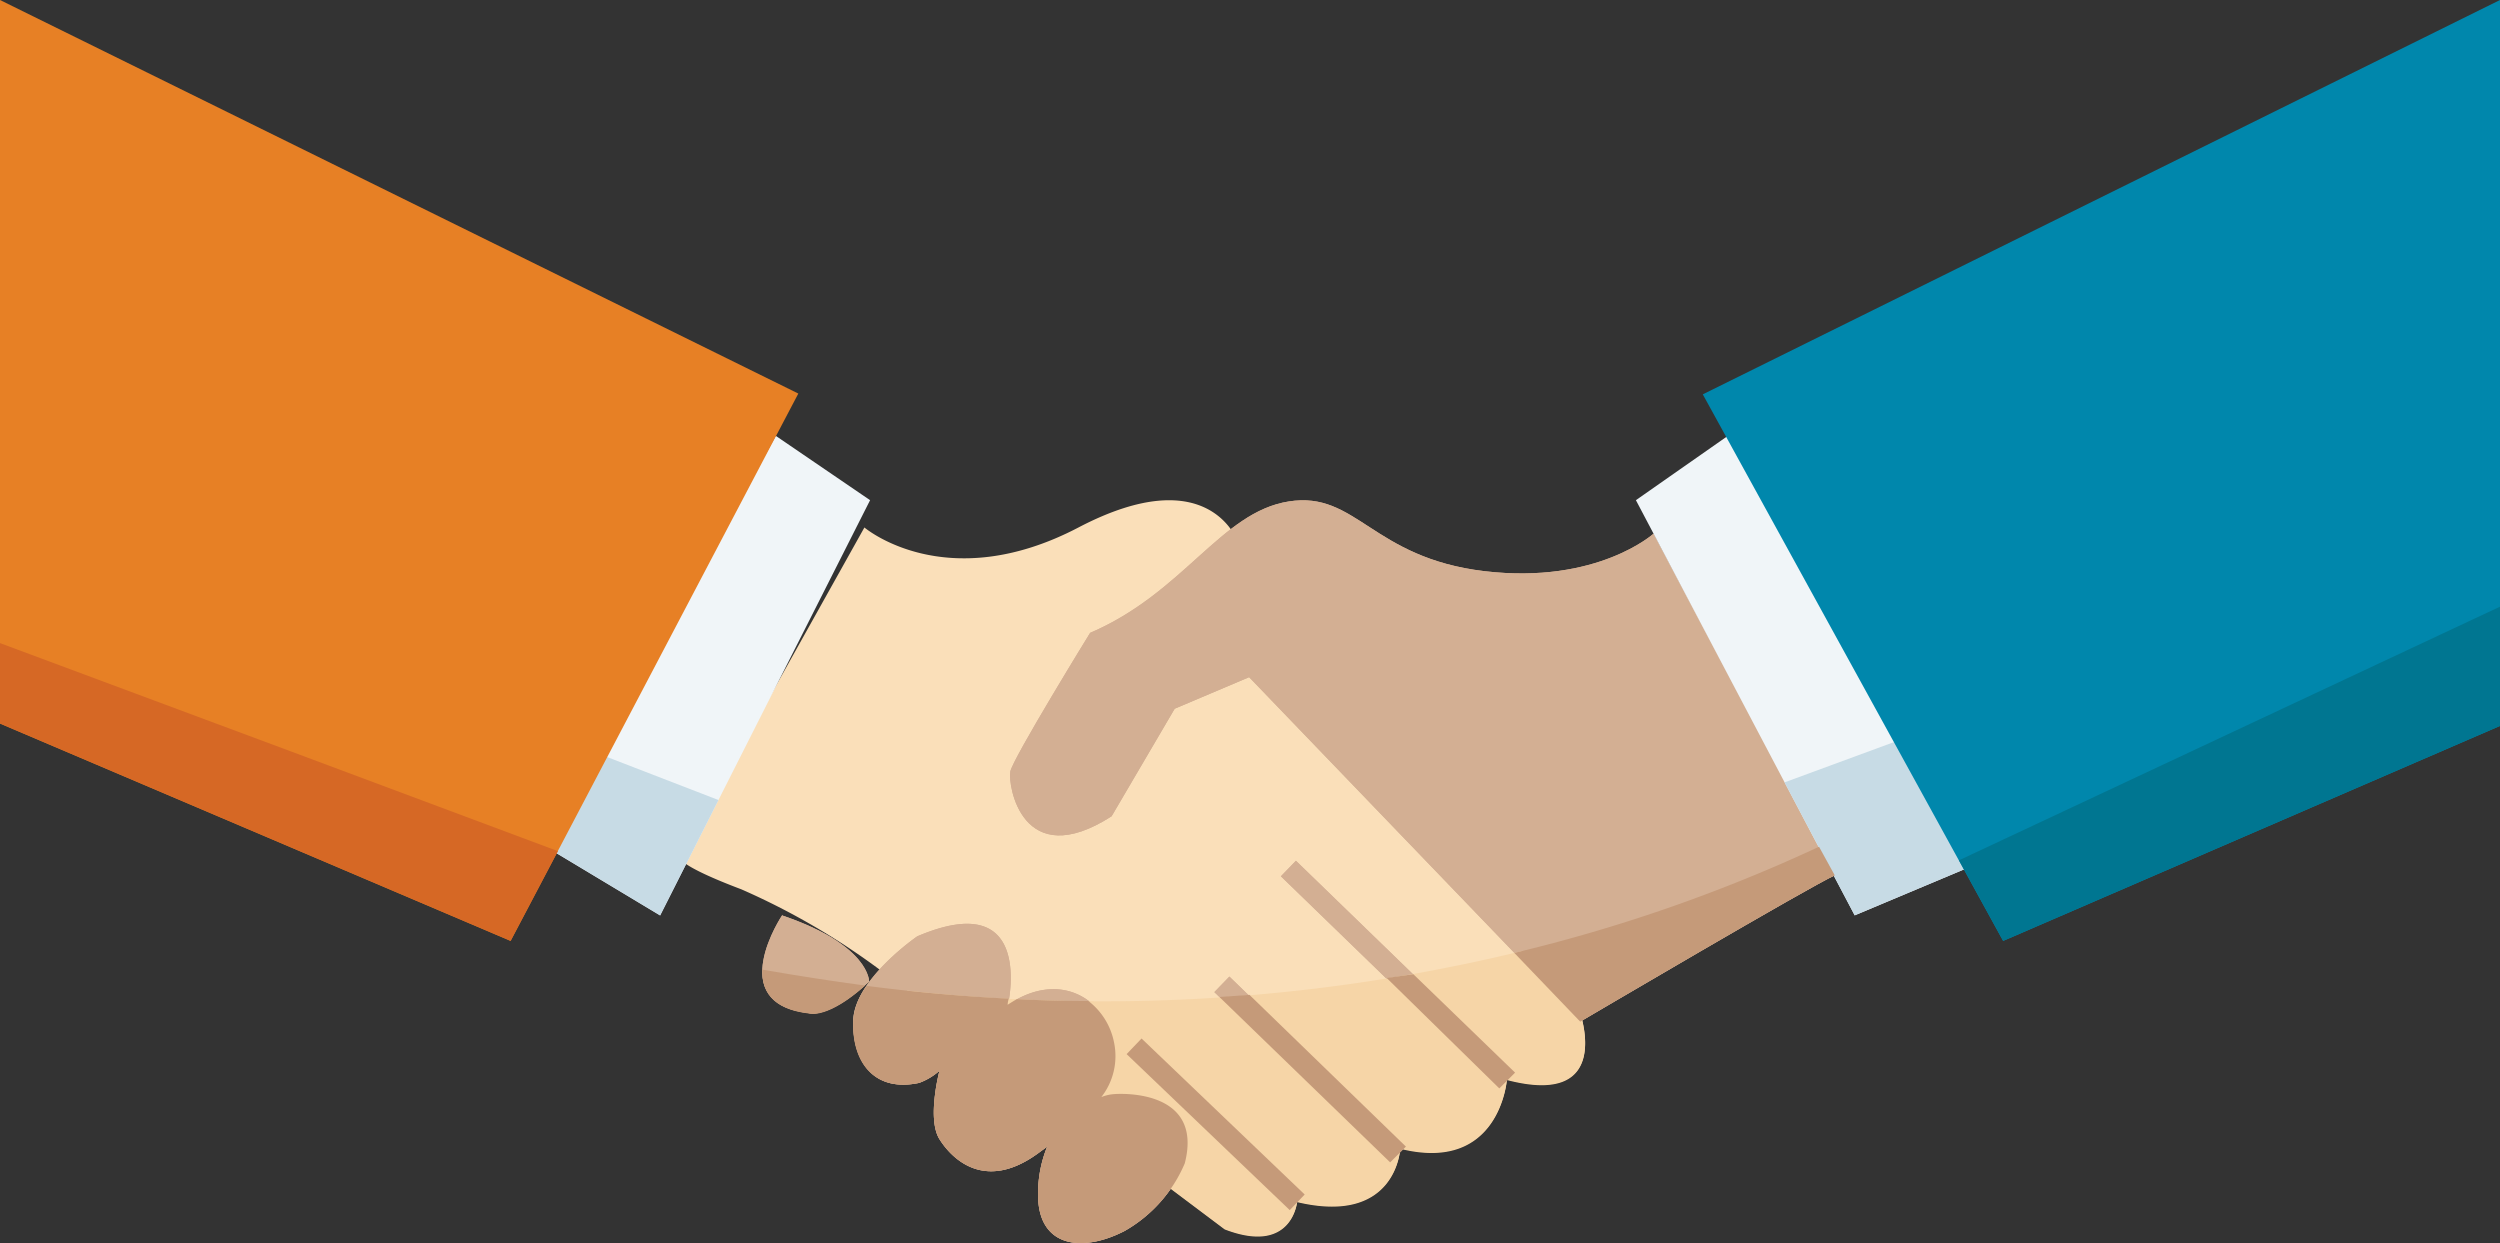 <?xml version="1.0" encoding="UTF-8"?> <svg xmlns="http://www.w3.org/2000/svg" viewBox="0 0 158.49 78.81"><rect x="0" y="0" width="158.49" height="78.81" fill="#333333" stroke="none"/><defs><style>.cls-1{fill:#fadfb9;}.cls-2{fill:#d3af93;}.cls-3{fill:#f0f5f8;}.cls-4{fill:#c7dbe5;}.cls-5{fill:#0087ac;}.cls-6{fill:#e78025;}.cls-7{fill:#f6d5a7;}.cls-8{fill:#c59a79;}.cls-9{fill:#d66825;}.cls-10{fill:#007691;}</style></defs><title>illustration_handshakeAsset 40</title><g id="Layer_2" data-name="Layer 2"><g id="Layer_1-2" data-name="Layer 1"><path class="cls-1" d="M54.8,33.44s5.16,4.4,13.57,0,10.14,1,10.14,1S75.64,39.18,82,45.3,100.11,64,100.11,64s2.34,6.24-4.58,4.43c0,0-.45,5.93-6.76,4.36,0,0-.23,4.88-6.54,3.38,0,0-.31,3.38-4.59,1.73l-21.7-16.3A44.94,44.94,0,0,0,47,56.38c-4-1.51-3.9-2-3.9-2Z"></path><path class="cls-2" d="M104.83,33.83s-3.57,3.23-10.72,2.38S86,31.11,81.7,31.79s-6.64,5.78-12.59,8.33c0,0-4.89,7.94-5.06,8.79s.74,6.48,6.42,2.84l4-6.82,4.72-2,21,21.83s14.78-8.7,16.14-9.27Z"></path><path class="cls-2" d="M49.6,58s-3.78,5.61,1.68,6.23c0,0,1.22.41,3.82-2,0,0,.06-2.3-5.5-4.19"></path><path class="cls-2" d="M70.66,69.36a2.69,2.69,0,0,0-.84.19,4.21,4.21,0,0,0,.81-3.44c-.57-2.85-3.51-4.61-6.73-2.41,0,0,1.76-7.55-5.75-4.34,0,0-4,2.74-4.06,5.35s1.32,4.55,4.18,3.94a4.08,4.08,0,0,0,1.29-.77s-.81,3.05,0,4.34,2.89,3.31,6.2.93l.63-.46a7.81,7.81,0,0,0-.58,2.94c-.06,3.45,2.76,3.81,5.48,2.41a8.92,8.92,0,0,0,3.82-4.29c1.25-4.86-4.45-4.39-4.45-4.39"></path><rect class="cls-2" x="76.38" y="64.11" width="1.37" height="14.31" transform="translate(-27.7 77.71) rotate(-46.28)"></rect><rect class="cls-2" x="82.35" y="60.04" width="1.37" height="15.52" transform="translate(-23.44 80.25) rotate(-45.9)"></rect><rect class="cls-2" x="87.92" y="52.12" width="1.37" height="19.28" transform="translate(-17.41 82.42) rotate(-45.9)"></rect><path class="cls-2" d="M104.83,33.83s-3.57,3.23-10.72,2.38S86,31.11,81.7,31.79s-6.64,5.78-12.59,8.33c0,0-4.89,7.94-5.06,8.79s.74,6.48,6.42,2.84l4-6.82,4.72-2,21,21.83s14.78-8.7,16.14-9.27Z"></path><path class="cls-2" d="M49.6,58s-3.78,5.61,1.68,6.23c0,0,1.22.41,3.82-2,0,0,.06-2.3-5.5-4.19"></path><path class="cls-2" d="M70.66,69.36a2.69,2.69,0,0,0-.84.19,4.21,4.21,0,0,0,.81-3.44c-.57-2.85-3.51-4.61-6.73-2.41,0,0,1.76-7.55-5.75-4.34,0,0-4,2.74-4.06,5.35s1.32,4.55,4.18,3.94a4.08,4.08,0,0,0,1.29-.77s-.81,3.05,0,4.34,2.89,3.31,6.2.93l.63-.46a7.81,7.81,0,0,0-.58,2.94c-.06,3.45,2.76,3.81,5.48,2.41a8.92,8.92,0,0,0,3.82-4.29c1.25-4.86-4.45-4.39-4.45-4.39"></path><rect class="cls-2" x="76.38" y="64.11" width="1.37" height="14.31" transform="translate(-27.7 77.71) rotate(-46.28)"></rect><rect class="cls-2" x="82.35" y="60.04" width="1.37" height="15.52" transform="translate(-23.44 80.25) rotate(-45.9)"></rect><rect class="cls-2" x="87.92" y="52.12" width="1.37" height="19.28" transform="translate(-17.41 82.42) rotate(-45.9)"></rect><polygon class="cls-3" points="103.71 31.71 117.58 58.03 124.67 55.05 109.54 27.63 103.71 31.71"></polygon><polygon class="cls-3" points="49.18 27.63 55.16 31.71 41.85 58.03 34.7 53.74 49.18 27.63"></polygon><polygon class="cls-4" points="37.99 47.8 34.7 53.74 41.85 58.04 45.55 50.72 37.99 47.8"></polygon><polygon class="cls-4" points="113.13 49.6 117.58 58.03 124.67 55.05 120.22 46.99 113.13 49.6"></polygon><polygon class="cls-5" points="107.95 25 126.99 59.65 158.49 46.02 158.49 0 107.95 25"></polygon><polygon class="cls-6" points="50.61 24.95 32.37 59.65 0 45.87 0 0 50.61 24.95"></polygon><path class="cls-7" d="M96.55,60.28a112.26,112.26,0,0,1-26.75,3.2,113.27,113.27,0,0,1-12.31-.68L77.64,77.94c4.28,1.65,4.59-1.73,4.59-1.73,6.32,1.5,6.54-3.38,6.54-3.38,6.31,1.58,6.76-4.36,6.76-4.36,6.92,1.81,4.58-4.43,4.58-4.43s-1.43-1.53-3.56-3.76"></path><rect class="cls-8" x="76.38" y="64.11" width="1.37" height="14.31" transform="translate(-27.7 77.72) rotate(-46.28)"></rect><path class="cls-8" d="M70.66,69.36a2.69,2.69,0,0,0-.84.19,4.21,4.21,0,0,0,.81-3.44A4.36,4.36,0,0,0,69,63.46q-2.28,0-4.53-.12c-.2.11-.39.23-.59.36,0,0,0-.15.07-.39q-4.57-.23-9-.81a4.27,4.27,0,0,0-.86,2.21c-.11,2.61,1.32,4.55,4.18,3.94a4.08,4.08,0,0,0,1.29-.77s-.81,3.05,0,4.34,2.89,3.31,6.2.93l.63-.46a7.81,7.81,0,0,0-.58,2.94c-.06,3.45,2.76,3.81,5.48,2.41a8.92,8.92,0,0,0,3.82-4.29c1.25-4.86-4.45-4.39-4.45-4.39"></path><path class="cls-8" d="M48.33,61.44c-.07,1.3.54,2.55,3,2.82,0,0,1.14.35,3.52-1.78-2.18-.29-4.34-.63-6.47-1"></path><path class="cls-8" d="M77.32,63.22,88.13,73.69l1-1-9.92-9.62-1.84.13"></path><path class="cls-8" d="M96,60.41l4.18,4.36s14.78-8.7,16.14-9.27l-1-1.82A101.54,101.54,0,0,1,96,60.41"></path><path class="cls-8" d="M87.91,62,95.05,69l1-1-6.45-6.24L87.91,62"></path><path class="cls-9" d="M0,40.77v5.1L32.37,59.65l3-5.69C25.9,50.42,11.61,45.08,0,40.77"></path><polygon class="cls-10" points="124.19 54.54 126.99 59.65 158.49 46.02 158.49 38.46 124.19 54.54"></polygon></g></g></svg> 